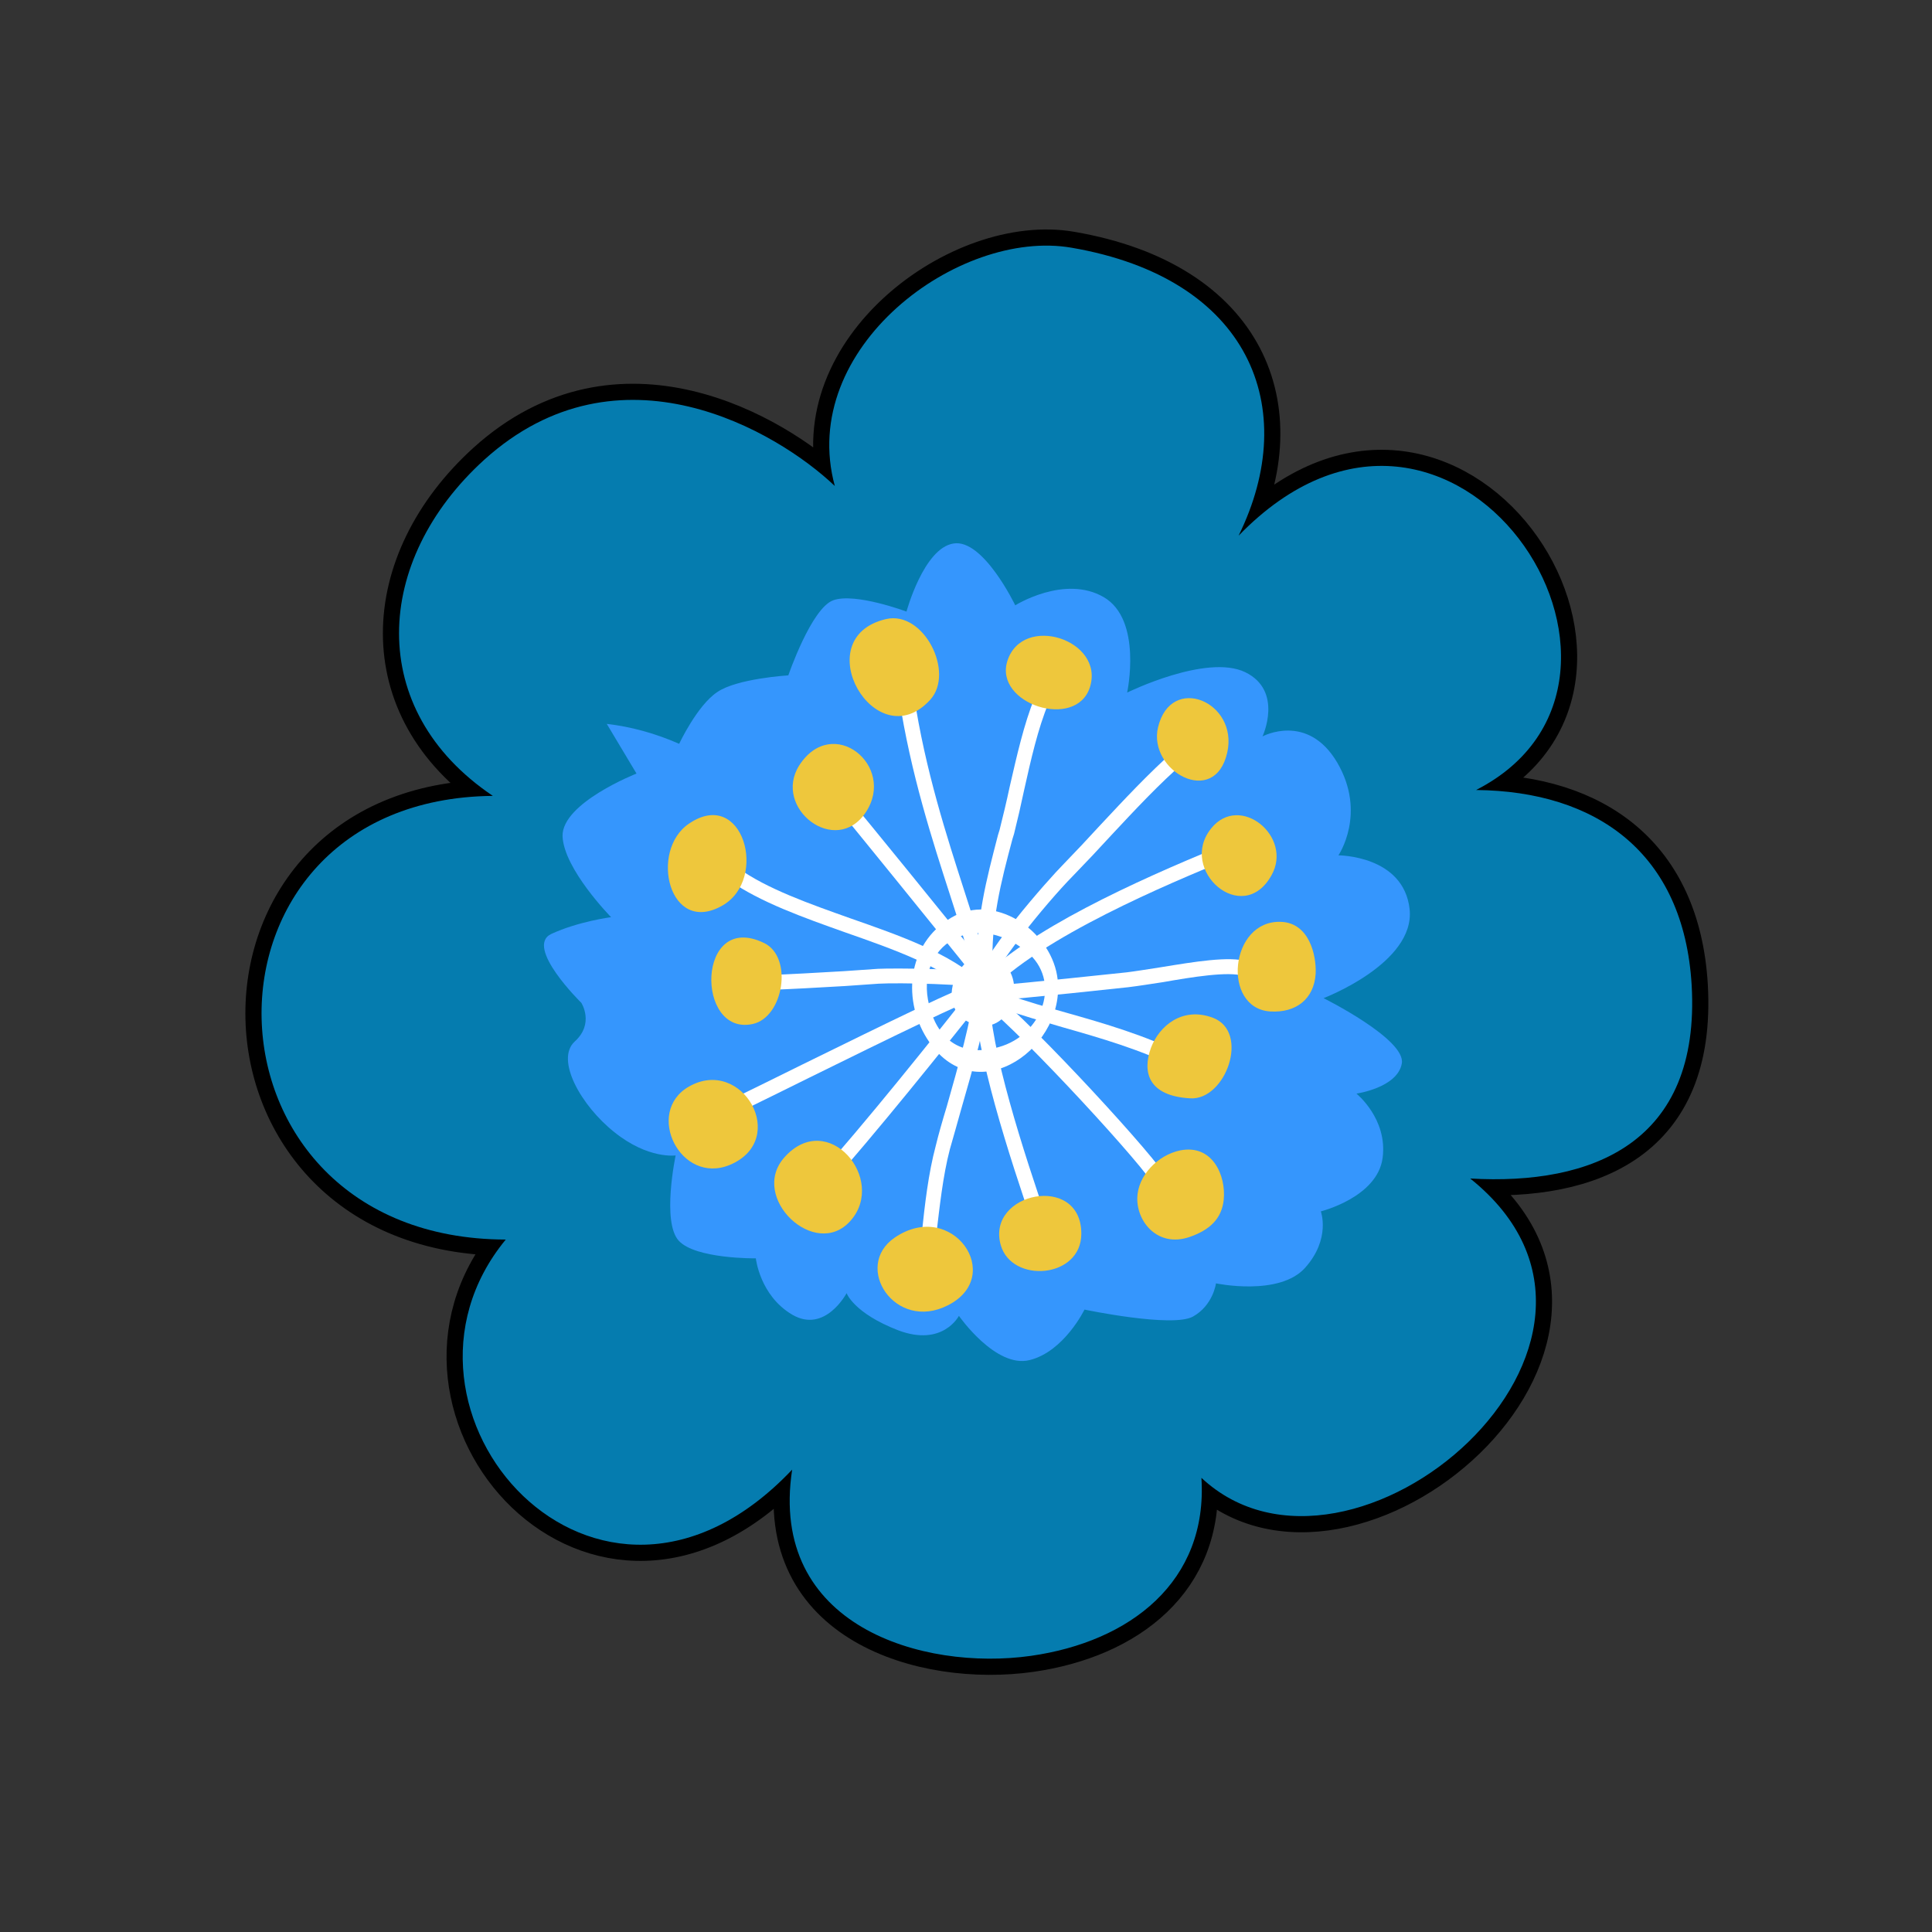 <?xml version="1.0" encoding="UTF-8" standalone="no"?>
<!DOCTYPE svg PUBLIC "-//W3C//DTD SVG 1.1//EN" "http://www.w3.org/Graphics/SVG/1.1/DTD/svg11.dtd">
<svg width="100%" height="100%" viewBox="0 0 300 300" version="1.1" xmlns="http://www.w3.org/2000/svg" xmlns:xlink="http://www.w3.org/1999/xlink" xml:space="preserve" xmlns:serif="http://www.serif.com/" style="fill-rule:evenodd;clip-rule:evenodd;stroke-linejoin:round;stroke-miterlimit:2;">
    <rect x="0" y="0" width="300" height="300" fill="#333333" stroke="none"/>
    <g transform="matrix(0.869,0,0,0.869,19.83,19.327)">
        <g transform="matrix(3.163,0,0,3.163,240.945,176.817)">
            <path d="M0,-18.303C6.786,-18.237 11.738,-14.766 12.18,-7.273C12.688,1.636 6.565,4.045 -0.332,3.647C11.207,12.887 -7.074,28.449 -15.518,20.558C-15.142,26.416 -19.541,29.82 -25.156,30.616C-31.257,31.478 -39.988,28.936 -38.64,20.094C-49.67,31.743 -62.757,16.734 -54.821,7.096C-72.881,7.052 -73.301,-17.795 -55.55,-17.971C-62.779,-22.835 -62.292,-31.279 -56.037,-36.96C-48.41,-43.857 -39.48,-38.573 -36.23,-35.479C-38.352,-43.26 -29.245,-50.046 -22.857,-48.941C-12.799,-47.217 -9.859,-39.9 -13.418,-32.671C-1.304,-45.161 12.202,-24.537 0,-18.303Z" style="stroke:black;stroke-width:1.82px;"/>
        </g>
        <g transform="matrix(0.759,0,0,0.759,37.892,34.048)">
            <g transform="matrix(4.167,0,0,4.167,267.518,188.094)">
                <path d="M0,-18.303C12.202,-24.537 -1.304,-45.161 -13.418,-32.671C-9.859,-39.9 -12.799,-47.217 -22.857,-48.941C-29.245,-50.046 -38.352,-43.26 -36.23,-35.479C-39.48,-38.573 -48.41,-43.857 -56.037,-36.96C-62.292,-31.279 -62.779,-22.835 -55.55,-17.971C-73.301,-17.795 -72.881,7.052 -54.821,7.096C-62.757,16.734 -49.67,31.743 -38.64,20.094C-39.988,28.936 -31.257,31.478 -25.156,30.616C-19.541,29.82 -15.142,26.416 -15.518,20.558C-7.074,28.449 11.207,12.887 -0.332,3.647C6.565,4.045 12.688,1.636 12.18,-7.273C11.738,-14.766 6.786,-18.237 0,-18.303" style="fill:rgb(5,124,175);fill-rule:nonzero;"/>
            </g>
            <g transform="matrix(4.167,0,0,4.167,62.861,204.395)">
                <path d="M0,-25.951C1.348,-25.796 2.741,-25.42 4.089,-24.824C4.089,-24.824 5.106,-26.99 6.234,-27.742C7.339,-28.515 10.257,-28.692 10.257,-28.692C10.257,-28.692 11.561,-32.494 12.799,-32.936C14.037,-33.378 16.933,-32.295 16.933,-32.295C16.933,-32.295 17.905,-35.876 19.585,-36.141C21.265,-36.429 23.078,-32.649 23.078,-32.649C23.078,-32.649 25.863,-34.395 28.074,-33.113C30.284,-31.831 29.4,-27.719 29.4,-27.719C29.4,-27.719 33.887,-29.93 36.076,-28.869C38.242,-27.808 37.048,-25.244 37.048,-25.244C37.048,-25.244 39.59,-26.614 41.27,-23.763C42.95,-20.889 41.337,-18.524 41.337,-18.524C41.337,-18.524 45.028,-18.524 45.36,-15.473C45.669,-12.423 40.497,-10.455 40.497,-10.455C40.497,-10.455 45.161,-8.134 44.918,-6.764C44.674,-5.393 42.353,-5.062 42.353,-5.062C42.353,-5.062 44.122,-3.647 43.834,-1.436C43.547,0.796 40.342,1.592 40.342,1.592C40.342,1.592 40.917,3.139 39.458,4.775C37.999,6.411 34.418,5.659 34.418,5.659C34.418,5.659 34.263,6.897 33.113,7.538C31.942,8.179 26.99,7.14 26.99,7.14C26.99,7.14 25.841,9.506 23.896,9.992C21.972,10.478 19.895,7.494 19.895,7.494C19.895,7.494 18.988,9.262 16.468,8.312C13.948,7.339 13.55,6.212 13.55,6.212C13.55,6.212 12.335,8.511 10.478,7.428C8.643,6.345 8.422,4.245 8.422,4.245C8.422,4.245 5.018,4.289 4.067,3.25C3.095,2.189 3.891,-1.569 3.891,-1.569C3.891,-1.569 2.343,-1.348 0.442,-2.873C-1.459,-4.376 -2.918,-6.985 -1.813,-8.002C-0.685,-9.019 -1.437,-10.19 -1.437,-10.19C-1.437,-10.19 -4.664,-13.351 -3.139,-14.081C-1.614,-14.788 0.243,-15.031 0.243,-15.031C0.243,-15.031 -2.432,-17.75 -2.498,-19.607C-2.542,-21.486 1.68,-23.144 1.68,-23.144L0,-25.951Z" style="fill:rgb(53,150,253);fill-rule:nonzero;"/>
            </g>
            <g transform="matrix(4.167,0,0,4.167,149.439,89.45)">
                <path d="M0,16.579C-0.022,15.496 -0.619,13.661 -1.371,11.34C-2.365,8.267 -3.603,4.465 -4.266,0.133L-3.426,0C-2.785,4.266 -1.547,8.046 -0.575,11.075C0.199,13.462 0.818,15.363 0.84,16.579L0,16.579Z" style="fill:white;fill-rule:nonzero;"/>
            </g>
            <g transform="matrix(4.167,0,0,4.167,139.032,83.647)">
                <path d="M0,1.658C1.393,0.111 -0.376,-3.382 -2.498,-2.896C-7.052,-1.835 -3.073,5.04 0,1.658" style="fill:rgb(238,199,60);fill-rule:nonzero;"/>
            </g>
            <g transform="matrix(4.167,0,0,4.167,150.176,90.003)">
                <path d="M0,15.341C-0.111,12.556 0.486,10.345 1.149,7.781L1.238,7.494C1.437,6.698 1.636,5.88 1.813,5.04C2.211,3.316 2.608,1.525 3.227,0L4.001,0.332C3.404,1.768 3.006,3.537 2.631,5.217C2.454,6.057 2.255,6.919 2.056,7.715L1.967,8.002C1.304,10.478 0.752,12.644 0.84,15.319L0,15.341Z" style="fill:white;fill-rule:nonzero;"/>
            </g>
            <g transform="matrix(4.167,0,0,4.167,176.61,80.425)">
                <path d="M0,1.724C0.84,-0.951 -3.802,-2.454 -4.664,0.243C-5.438,2.675 -0.774,4.178 0,1.724" style="fill:rgb(238,199,60);fill-rule:nonzero;"/>
            </g>
            <g transform="matrix(4.167,0,0,4.167,152.939,102.254)">
                <path d="M0,13.506L-0.84,13.506C-0.818,11.959 3.515,7.162 4.134,6.543C4.863,5.791 5.57,5.04 6.278,4.266C7.604,2.851 8.953,1.392 10.522,0L11.097,0.641C9.549,1.989 8.201,3.448 6.897,4.841C6.189,5.614 5.482,6.366 4.73,7.14C3.161,8.731 0.022,12.6 0,13.506" style="fill:white;fill-rule:nonzero;"/>
            </g>
            <g transform="matrix(4.167,0,0,4.167,208.939,97.465)">
                <path d="M0,1.326C0.641,-1.526 -3.183,-3.161 -3.913,-0.089C-4.487,2.365 -0.707,4.487 0,1.326" style="fill:rgb(238,199,60);fill-rule:nonzero;"/>
            </g>
            <g transform="matrix(-3.053,-2.836,-2.836,3.053,210.049,147.985)">
                <path d="M8.205,11.468L9.05,11.468C9.041,7.386 6.334,1.011 4.294,-3.419L3.525,-3.078C4.8,-0.294 8.2,7.089 8.205,11.468" style="fill:white;fill-rule:nonzero;"/>
            </g>
            <g transform="matrix(4.167,0,0,4.167,219.347,124.727)">
                <path d="M0,1.724C1.238,-0.464 -1.791,-2.94 -3.404,-0.929C-5.305,1.415 -1.636,4.664 0,1.724" style="fill:rgb(238,199,60);fill-rule:nonzero;"/>
            </g>
            <g transform="matrix(4.167,0,0,4.167,148.795,130.16)">
                <path d="M0,7.118C-1.614,5.593 -4.421,4.598 -7.14,3.648C-9.505,2.807 -11.937,1.945 -13.705,0.708L-13.219,0C-11.561,1.194 -9.152,2.034 -6.853,2.852C-4.067,3.824 -1.172,4.841 0.575,6.499L0,7.118Z" style="fill:white;fill-rule:nonzero;"/>
            </g>
            <g transform="matrix(4.167,0,0,4.167,90.124,118.369)">
                <path d="M0,4.952C2.608,3.449 1.149,-1.746 -1.901,0.332C-4.156,1.857 -3.028,6.698 0,4.952" style="fill:rgb(238,199,60);fill-rule:nonzero;"/>
            </g>
            <g transform="matrix(4.167,0,0,4.167,93.164,156.869)">
                <path d="M0,7.494L-0.376,6.742C0.973,6.079 2.387,5.394 3.758,4.709C8.577,2.344 12.755,0.288 13.816,0L14.037,0.796C13.042,1.084 8.709,3.206 4.134,5.46C2.763,6.146 1.348,6.831 0,7.494" style="fill:white;fill-rule:nonzero;"/>
            </g>
            <g transform="matrix(4.167,0,0,4.167,91.874,179.347)">
                <path d="M0,4.973C3.382,3.536 0.685,-1.172 -2.321,0.552C-4.841,1.989 -2.807,6.145 0,4.973" style="fill:rgb(238,199,60);fill-rule:nonzero;"/>
            </g>
            <g transform="matrix(-3.053,-2.836,-2.836,3.053,161.871,176.271)">
                <path d="M3.497,13.156L4.342,13.156C4.436,8.507 4.868,2.813 5.2,-1.344L4.353,-1.406C4.037,2.766 3.606,8.459 3.497,13.156" style="fill:white;fill-rule:nonzero;"/>
            </g>
            <g transform="matrix(4.167,0,0,4.167,120.242,196.201)">
                <path d="M0,4.089C2.078,1.746 -1.282,-2.255 -3.736,0.508C-5.747,2.763 -1.99,6.344 0,4.089" style="fill:rgb(238,199,60);fill-rule:nonzero;"/>
            </g>
            <g transform="matrix(4.093,-0.781,-0.781,-4.093,168.638,213.764)">
                <path d="M-1.271,-0.124C-1.9,4.249 -2.679,10.428 -2.097,13.602L-1.271,13.445C-1.829,10.402 -1.055,4.313 -0.436,0.009L-1.271,-0.124Z" style="fill:white;fill-rule:nonzero;"/>
            </g>
            <g transform="matrix(4.167,0,0,4.167,174.584,213.699)">
                <path d="M0,0.619C0,-2.829 -5.394,-1.724 -4.554,1.26C-3.935,3.448 0,3.161 0,0.619" style="fill:rgb(238,199,60);fill-rule:nonzero;"/>
            </g>
            <g transform="matrix(3.172,-2.702,-2.702,-3.172,201.604,186.364)">
                <path d="M-4.668,-1.651C-4.443,0.422 -4.892,10.735 -5.463,12.587L-4.668,12.838C-4.055,10.864 -3.613,0.441 -3.832,-1.725L-4.668,-1.651Z" style="fill:white;fill-rule:nonzero;"/>
            </g>
            <g transform="matrix(4.146,-0.411,-0.411,-4.146,200.866,216.887)">
                <path d="M-0.233,-0.03C0.973,0.251 1.717,0.821 1.934,1.888C2.199,3.216 1.627,5.073 -0.233,4.901C-1.535,4.764 -2.773,3.709 -2.919,2.458C-3.076,1.096 -2.027,-0.43 -0.233,-0.03" style="fill:rgb(238,199,60);fill-rule:nonzero;"/>
            </g>
            <g transform="matrix(4.167,0,0,4.167,151.189,150.884)">
                <path d="M0,2.542L0,1.702C0.707,1.702 3.36,1.437 8.179,0.928C8.709,0.862 9.395,0.751 10.102,0.641C12.003,0.331 13.97,0 14.987,0.309L14.766,1.127C13.904,0.862 11.87,1.194 10.235,1.481C9.505,1.591 8.82,1.702 8.267,1.768C3.36,2.299 0.729,2.542 0,2.542" style="fill:white;fill-rule:nonzero;"/>
            </g>
            <g transform="matrix(4.167,0,0,4.167,221.649,163.775)">
                <path d="M0,-5.017C-2.918,-5.15 -3.382,-0.132 -0.619,0.045C0.84,0.133 1.857,-0.662 1.945,-2.099C1.989,-3.16 1.569,-4.951 0,-5.017" style="fill:rgb(238,199,60);fill-rule:nonzero;"/>
            </g>
            <g transform="matrix(4.167,0,0,4.167,138.295,158.437)">
                <path d="M0,17.662L-0.818,17.485C-0.597,16.402 -0.464,15.186 -0.309,13.904C-0.133,12.224 0.066,10.478 0.486,8.908C0.641,8.267 0.862,7.494 1.105,6.698C1.746,4.443 2.542,1.636 2.675,0L3.515,0.066C3.382,1.791 2.586,4.532 1.901,6.919C1.68,7.737 1.459,8.466 1.282,9.107C0.884,10.633 0.707,12.335 0.508,13.993C0.376,15.297 0.243,16.535 0,17.662" style="fill:white;fill-rule:nonzero;"/>
            </g>
            <g transform="matrix(4.167,0,0,4.167,143.176,214.342)">
                <path d="M0,4.51C3.272,2.852 0.243,-1.525 -3.006,0.686C-5.394,2.322 -2.984,6.035 0,4.51" style="fill:rgb(238,199,60);fill-rule:nonzero;"/>
            </g>
            <g transform="matrix(4.167,0,0,4.167,149.808,109.806)">
                <path d="M0,11.163L-0.973,9.947C-2.829,7.648 -5.924,3.824 -8.621,0.53L-7.98,0C-5.261,3.294 -2.166,7.118 -0.309,9.417L0.663,10.632L0,11.163Z" style="fill:white;fill-rule:nonzero;"/>
            </g>
            <g transform="matrix(4.167,0,0,4.167,123.834,104.465)">
                <path d="M0,3.028C1.746,0.397 -1.879,-2.542 -3.758,0.375C-5.283,2.785 -1.702,5.57 0,3.028" style="fill:rgb(238,199,60);fill-rule:nonzero;"/>
            </g>
            <g transform="matrix(4.167,0,0,4.167,100.808,153.739)">
                <path d="M0,1.238L-0.022,0.398C1.238,0.354 2.785,0.265 4.288,0.177C4.952,0.133 5.593,0.089 6.212,0.044C7.118,0 11.517,0.022 12.534,0.376L12.268,1.172C11.517,0.906 7.405,0.818 6.256,0.884C5.659,0.929 4.996,0.973 4.355,1.017C2.829,1.105 1.282,1.194 0,1.238" style="fill:white;fill-rule:nonzero;"/>
            </g>
            <g transform="matrix(4.167,0,0,4.167,97.216,143.052)">
                <path d="M0,5.726C1.746,5.35 2.299,1.946 0.641,1.15C-3.183,-0.707 -3.249,6.433 0,5.726" style="fill:rgb(238,199,60);fill-rule:nonzero;"/>
            </g>
            <g transform="matrix(4.167,0,0,4.167,197.242,159.909)">
                <path d="M0,4.156C-2.144,3.117 -4.266,2.498 -6.521,1.857C-7.648,1.526 -8.82,1.194 -9.947,0.796L-9.682,0C-8.555,0.398 -7.405,0.73 -6.3,1.039C-4.112,1.658 -1.835,2.321 0.354,3.404L0,4.156Z" style="fill:white;fill-rule:nonzero;"/>
            </g>
            <g transform="matrix(4.167,0,0,4.167,200.189,163.318)">
                <path d="M0,5.062C2.012,5.195 3.404,1.304 1.282,0.508C-0.442,-0.133 -1.746,0.973 -2.211,2.21C-2.719,3.603 -2.343,4.929 0,5.062" style="fill:rgb(238,199,60);fill-rule:nonzero;"/>
            </g>
            <g transform="matrix(4.167,0,0,4.167,155.15,151.157)">
                <path d="M0,5.085C-2.21,5.726 -3.493,4.532 -3.935,2.72C-4.775,-0.662 -1.415,-2.718 1.547,-0.331C3.603,1.327 2.476,4.4 0,5.085M3.294,1.04C2.852,-1.547 -0.265,-3.647 -2.675,-2.232C-5.217,-0.751 -5.504,2.543 -3.913,4.82C-1.216,8.732 3.957,5.041 3.294,1.04" style="fill:white;fill-rule:nonzero;"/>
            </g>
            <g transform="matrix(4.167,0,0,4.167,148.887,149.318)">
                <path d="M0,4.2C2.122,5.018 3.227,1.813 1.592,0.641C-0.442,-0.818 -2.52,3.249 0,4.2" style="fill:white;fill-rule:nonzero;"/>
            </g>
        </g>
    </g>
</svg>
